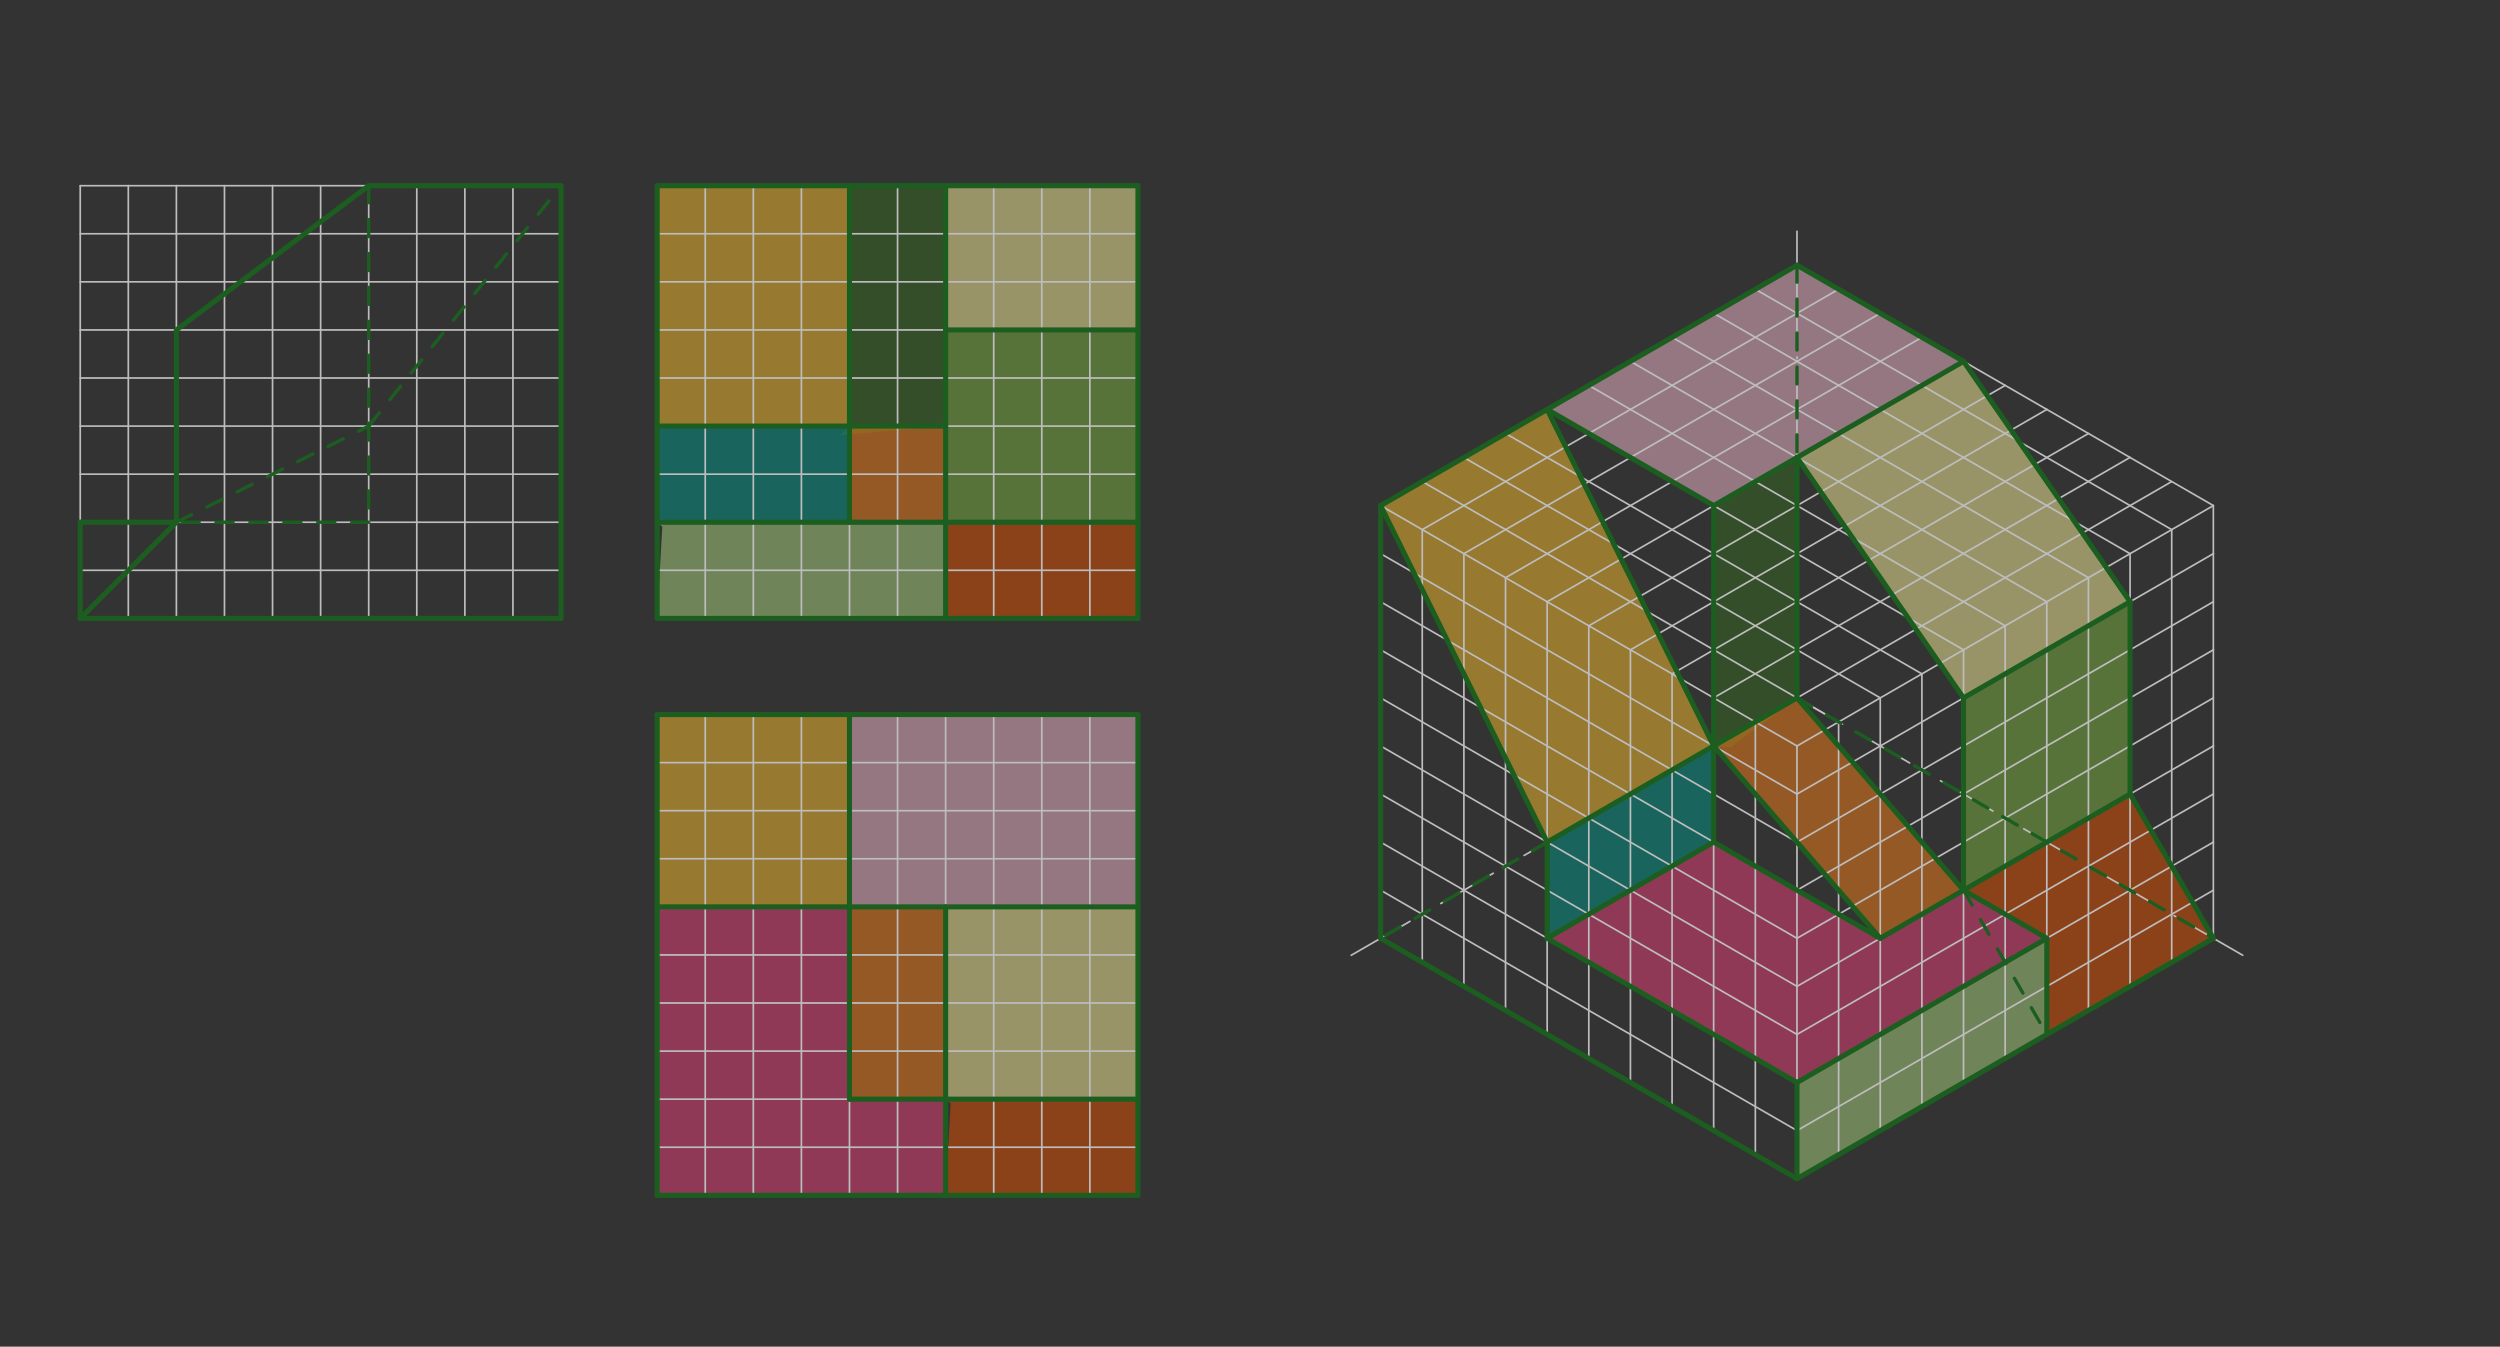 <svg xmlns="http://www.w3.org/2000/svg" class="svg--816" height="100%" preserveAspectRatio="xMidYMid meet" viewBox="0 0 1474 794" width="100%"><rect x="0" y="0" width="1474" height="794" fill="#333333" stroke="none"/><defs><marker id="marker-arrow" markerHeight="16" markerUnits="userSpaceOnUse" markerWidth="24" orient="auto-start-reverse" refX="24" refY="4" viewBox="0 0 24 8"><path d="M 0 0 L 24 4 L 0 8 z" stroke="inherit"></path></marker></defs><g class="aux-layer--949"></g><g class="main-layer--75a"><g class="element--733"><g fill="#000000" opacity="0.5"></g></g><g class="element--733"><g fill="#616161" opacity="0.5"></g></g><g class="element--733"><g fill="#F8BBD0" opacity="0.5"><path d="M 912.207 241.406 L 1059.5 156.366 L 1157.695 213.059 L 1010.402 298.099 L 912.207 241.406 Z" stroke="none"></path></g></g><g class="element--733"><g fill="#F8BBD0" opacity="0.5"><path d="M 500.85 421.295 L 670.929 421.295 L 670.929 534.681 L 500.85 534.681 L 500.85 421.295 Z" stroke="none"></path></g></g><g class="element--733"><g fill="#EC407A" opacity="0.5"><path d="M 912.207 553.217 L 1010.368 496.504 L 1108.598 553.217 L 1157.695 524.87 L 1206.793 553.217 L 1059.5 638.256 L 912.207 553.217 Z" stroke="none"></path></g></g><g class="element--733"><g fill="#EC407A" opacity="0.5"><path d="M 387.465 534.681 L 500.85 534.681 L 500.85 648.067 L 557.543 648.067 L 557.543 704.76 L 387.465 704.76 L 387.465 534.681 Z" stroke="none"></path></g></g><g class="element--733"><g fill="#AED581" opacity="0.5"><path d="M 1206.793 553.217 L 1206.793 609.91 L 1059.5 694.949 L 1059.5 638.256 L 1206.793 553.217 Z" stroke="none"></path></g></g><g class="element--733"><g fill="#AED581" opacity="0.5"><path d="M 387.465 307.91 L 557.543 307.91 L 557.543 364.602 L 387.465 364.602 L 390.5 310.484 Z" stroke="none"></path></g></g><g class="element--733"><g fill="#7CB342" opacity="0.5"><path d="M 1157.695 411.484 L 1255.89 354.791 L 1255.89 468.177 L 1157.695 524.87 L 1157.695 411.484 Z" stroke="none"></path></g></g><g class="element--733"><g fill="#7CB342" opacity="0.5"><path d="M 557.543 194.524 L 670.929 194.524 L 670.929 307.91 L 557.543 307.91 L 557.543 194.524 Z" stroke="none"></path></g></g><g class="element--733"><g fill="#33691E" opacity="0.5"><path d="M 1010.368 439.811 L 1010.402 298.099 L 1059.5 269.752 L 1059.5 411.484 L 1020.5 440.484 Z" stroke="none"></path></g></g><g class="element--733"><g fill="#33691E" opacity="0.5"><path d="M 500.85 251.217 L 500.85 109.484 L 557.543 109.484 L 557.543 251.217 L 495.5 256.484 Z" stroke="none"></path></g></g><g class="element--733"><g fill="#009688" opacity="0.5"><path d="M 912.207 496.524 L 1010.368 439.811 L 1010.368 496.504 L 912.207 553.217 L 911.5 500.484 Z" stroke="none"></path></g></g><g class="element--733"><g fill="#009688" opacity="0.5"><path d="M 387.465 251.217 L 500.85 251.217 L 500.85 307.91 L 387.465 307.91 L 387.465 251.217 Z" stroke="none"></path></g></g><g class="element--733"><g fill="#FFF59D" opacity="0.5"><path d="M 1059.5 269.752 L 1157.695 213.059 L 1255.89 354.791 L 1157.695 411.484 L 1059.5 269.752 Z" stroke="none"></path></g></g><g class="element--733"><g fill="#FFF59D" opacity="0.5"><path d="M 557.543 109.484 L 670.929 109.484 L 670.929 194.524 L 557.543 194.524 L 557.543 109.484 Z" stroke="none"></path></g></g><g class="element--733"><g fill="#FFF59D" opacity="0.5"><path d="M 557.543 534.681 L 670.929 534.681 L 670.929 648.067 L 557.543 648.067 L 557.543 534.681 Z" stroke="none"></path></g></g><g class="element--733"><g fill="#FBC02D" opacity="0.5"><path d="M 814.012 298.099 L 912.207 241.406 L 1010.368 439.811 L 912.207 496.524 L 814.012 298.099 Z" stroke="none"></path></g></g><g class="element--733"><g fill="#FBC02D" opacity="0.5"><path d="M 387.465 421.295 L 500.85 421.295 L 500.85 534.681 L 387.465 534.681 L 387.465 421.295 Z" stroke="none"></path></g></g><g class="element--733"><g fill="#FBC02D" opacity="0.5"><path d="M 387.465 109.484 L 500.85 109.484 L 500.85 251.217 L 387.465 251.217 L 387.465 109.484 Z" stroke="none"></path></g></g><g class="element--733"><g fill="#F57F17" opacity="0.5"><path d="M 1010.368 439.811 L 1059.5 411.484 L 1157.695 524.87 L 1108.598 553.217 L 1010.5 441.484 Z" stroke="none"></path></g></g><g class="element--733"><g fill="#F57F17" opacity="0.5"><path d="M 500.85 534.681 L 557.543 534.681 L 557.543 648.067 L 500.85 648.067 L 500.85 534.681 Z" stroke="none"></path></g></g><g class="element--733"><g fill="#F57F17" opacity="0.5"><path d="M 500.85 251.217 L 557.543 251.217 L 557.543 307.91 L 500.85 307.91 L 500.85 251.217 Z" stroke="none"></path></g></g><g class="element--733"><g fill="#E65100" opacity="0.5"><path d="M 1157.695 524.87 L 1206.793 553.217 L 1206.793 609.91 L 1304.988 553.217 L 1255.89 468.177 L 1157.695 524.87 Z" stroke="none"></path></g></g><g class="element--733"><g fill="#E65100" opacity="0.5"><path d="M 557.543 648.067 L 670.929 648.067 L 670.929 704.76 L 557.543 704.76 L 560.5 650.484 Z" stroke="none"></path></g></g><g class="element--733"><g fill="#E65100" opacity="0.5"><path d="M 557.543 307.91 L 670.929 307.91 L 670.929 364.602 L 557.543 364.602 L 557.543 307.91 Z" stroke="none"></path></g></g><g class="element--733"><line stroke="#BDBDBD" stroke-dasharray="none" stroke-linecap="round" stroke-width="1" x1="104" x2="160.693" y1="109.484" y2="109.484"></line></g><g class="element--733"><line stroke="#BDBDBD" stroke-dasharray="none" stroke-linecap="round" stroke-width="1" x1="160.693" x2="217.386" y1="109.484" y2="109.484"></line></g><g class="element--733"><line stroke="#BDBDBD" stroke-dasharray="none" stroke-linecap="round" stroke-width="1" x1="217.386" x2="274.079" y1="109.484" y2="109.484"></line></g><g class="element--733"><line stroke="#BDBDBD" stroke-dasharray="none" stroke-linecap="round" stroke-width="1" x1="274.079" x2="330.772" y1="109.484" y2="109.484"></line></g><g class="element--733"><line stroke="#BDBDBD" stroke-dasharray="none" stroke-linecap="round" stroke-width="1" x1="104" x2="104" y1="109.484" y2="166.177"></line></g><g class="element--733"><line stroke="#BDBDBD" stroke-dasharray="none" stroke-linecap="round" stroke-width="1" x1="104" x2="104" y1="166.177" y2="222.87"></line></g><g class="element--733"><line stroke="#BDBDBD" stroke-dasharray="none" stroke-linecap="round" stroke-width="1" x1="104" x2="104" y1="222.87" y2="279.563"></line></g><g class="element--733"><line stroke="#BDBDBD" stroke-dasharray="none" stroke-linecap="round" stroke-width="1" x1="104" x2="104" y1="279.563" y2="336.256"></line></g><g class="element--733"><line stroke="#BDBDBD" stroke-dasharray="none" stroke-linecap="round" stroke-width="1" x1="104" x2="104" y1="336.256" y2="364.602"></line></g><g class="element--733"><line stroke="#BDBDBD" stroke-dasharray="none" stroke-linecap="round" stroke-width="1" x1="104" x2="330.772" y1="364.602" y2="364.602"></line></g><g class="element--733"><line stroke="#BDBDBD" stroke-dasharray="none" stroke-linecap="round" stroke-width="1" x1="330.772" x2="330.772" y1="109.484" y2="364.602"></line></g><g class="element--733"><line stroke="#BDBDBD" stroke-dasharray="none" stroke-linecap="round" stroke-width="1" x1="387.465" x2="387.465" y1="109.484" y2="364.602"></line></g><g class="element--733"><line stroke="#BDBDBD" stroke-dasharray="none" stroke-linecap="round" stroke-width="1" x1="104" x2="330.772" y1="137.831" y2="137.831"></line></g><g class="element--733"><line stroke="#BDBDBD" stroke-dasharray="none" stroke-linecap="round" stroke-width="1" x1="104" x2="330.772" y1="166.177" y2="166.177"></line></g><g class="element--733"><line stroke="#BDBDBD" stroke-dasharray="none" stroke-linecap="round" stroke-width="1" x1="104" x2="330.772" y1="194.524" y2="194.524"></line></g><g class="element--733"><line stroke="#BDBDBD" stroke-dasharray="none" stroke-linecap="round" stroke-width="1" x1="104" x2="330.772" y1="222.87" y2="222.87"></line></g><g class="element--733"><line stroke="#BDBDBD" stroke-dasharray="none" stroke-linecap="round" stroke-width="1" x1="104" x2="330.772" y1="251.217" y2="251.217"></line></g><g class="element--733"><line stroke="#BDBDBD" stroke-dasharray="none" stroke-linecap="round" stroke-width="1" x1="104" x2="330.772" y1="279.563" y2="279.563"></line></g><g class="element--733"><line stroke="#BDBDBD" stroke-dasharray="none" stroke-linecap="round" stroke-width="1" x1="104" x2="330.772" y1="307.91" y2="307.91"></line></g><g class="element--733"><line stroke="#BDBDBD" stroke-dasharray="none" stroke-linecap="round" stroke-width="1" x1="104" x2="330.772" y1="336.256" y2="336.256"></line></g><g class="element--733"><line stroke="#BDBDBD" stroke-dasharray="none" stroke-linecap="round" stroke-width="1" x1="387.465" x2="444.157" y1="109.484" y2="109.484"></line></g><g class="element--733"><line stroke="#BDBDBD" stroke-dasharray="none" stroke-linecap="round" stroke-width="1" x1="444.157" x2="500.85" y1="109.484" y2="109.484"></line></g><g class="element--733"><line stroke="#BDBDBD" stroke-dasharray="none" stroke-linecap="round" stroke-width="1" x1="500.85" x2="557.543" y1="109.484" y2="109.484"></line></g><g class="element--733"><line stroke="#BDBDBD" stroke-dasharray="none" stroke-linecap="round" stroke-width="1" x1="415.811" x2="415.811" y1="109.484" y2="364.602"></line></g><g class="element--733"><line stroke="#BDBDBD" stroke-dasharray="none" stroke-linecap="round" stroke-width="1" x1="444.157" x2="444.157" y1="109.484" y2="364.602"></line></g><g class="element--733"><line stroke="#BDBDBD" stroke-dasharray="none" stroke-linecap="round" stroke-width="1" x1="472.504" x2="472.504" y1="109.484" y2="364.602"></line></g><g class="element--733"><line stroke="#BDBDBD" stroke-dasharray="none" stroke-linecap="round" stroke-width="1" x1="500.85" x2="500.85" y1="109.484" y2="364.602"></line></g><g class="element--733"><line stroke="#BDBDBD" stroke-dasharray="none" stroke-linecap="round" stroke-width="1" x1="529.197" x2="529.197" y1="109.484" y2="364.602"></line></g><g class="element--733"><line stroke="#BDBDBD" stroke-dasharray="none" stroke-linecap="round" stroke-width="1" x1="557.543" x2="557.543" y1="109.484" y2="364.602"></line></g><g class="element--733"><line stroke="#BDBDBD" stroke-dasharray="none" stroke-linecap="round" stroke-width="1" x1="585.89" x2="585.89" y1="109.484" y2="364.602"></line></g><g class="element--733"><line stroke="#BDBDBD" stroke-dasharray="none" stroke-linecap="round" stroke-width="1" x1="415.811" x2="415.811" y1="421.295" y2="648.067"></line></g><g class="element--733"><line stroke="#BDBDBD" stroke-dasharray="none" stroke-linecap="round" stroke-width="1" x1="444.157" x2="444.157" y1="421.295" y2="648.067"></line></g><g class="element--733"><line stroke="#BDBDBD" stroke-dasharray="none" stroke-linecap="round" stroke-width="1" x1="472.504" x2="472.504" y1="421.295" y2="648.067"></line></g><g class="element--733"><line stroke="#BDBDBD" stroke-dasharray="none" stroke-linecap="round" stroke-width="1" x1="500.85" x2="500.85" y1="421.295" y2="648.067"></line></g><g class="element--733"><line stroke="#BDBDBD" stroke-dasharray="none" stroke-linecap="round" stroke-width="1" x1="529.197" x2="529.197" y1="421.295" y2="648.067"></line></g><g class="element--733"><line stroke="#BDBDBD" stroke-dasharray="none" stroke-linecap="round" stroke-width="1" x1="557.543" x2="557.543" y1="421.295" y2="648.067"></line></g><g class="element--733"><line stroke="#BDBDBD" stroke-dasharray="none" stroke-linecap="round" stroke-width="1" x1="585.89" x2="585.89" y1="421.295" y2="648.067"></line></g><g class="element--733"><line stroke="#BDBDBD" stroke-dasharray="none" stroke-linecap="round" stroke-width="1" x1="132.346" x2="132.346" y1="109.484" y2="364.602"></line></g><g class="element--733"><line stroke="#BDBDBD" stroke-dasharray="none" stroke-linecap="round" stroke-width="1" x1="160.693" x2="160.693" y1="109.484" y2="364.602"></line></g><g class="element--733"><line stroke="#BDBDBD" stroke-dasharray="none" stroke-linecap="round" stroke-width="1" x1="189.039" x2="189.039" y1="109.484" y2="364.602"></line></g><g class="element--733"><line stroke="#BDBDBD" stroke-dasharray="none" stroke-linecap="round" stroke-width="1" x1="217.386" x2="217.386" y1="109.484" y2="364.602"></line></g><g class="element--733"><line stroke="#BDBDBD" stroke-dasharray="none" stroke-linecap="round" stroke-width="1" x1="245.732" x2="245.732" y1="109.484" y2="364.602"></line></g><g class="element--733"><line stroke="#BDBDBD" stroke-dasharray="none" stroke-linecap="round" stroke-width="1" x1="274.079" x2="274.079" y1="109.484" y2="364.602"></line></g><g class="element--733"><line stroke="#BDBDBD" stroke-dasharray="none" stroke-linecap="round" stroke-width="1" x1="302.425" x2="302.425" y1="109.484" y2="364.602"></line></g><g class="element--733"><line stroke="#BDBDBD" stroke-dasharray="none" stroke-linecap="round" stroke-width="1" x1="387.465" x2="387.465" y1="421.295" y2="477.988"></line></g><g class="element--733"><line stroke="#BDBDBD" stroke-dasharray="none" stroke-linecap="round" stroke-width="1" x1="387.465" x2="387.465" y1="477.988" y2="534.681"></line></g><g class="element--733"><line stroke="#BDBDBD" stroke-dasharray="none" stroke-linecap="round" stroke-width="1" x1="387.465" x2="387.465" y1="534.681" y2="591.374"></line></g><g class="element--733"><line stroke="#BDBDBD" stroke-dasharray="none" stroke-linecap="round" stroke-width="1" x1="387.465" x2="387.465" y1="591.374" y2="648.067"></line></g><g class="element--733"><line stroke="#BDBDBD" stroke-dasharray="none" stroke-linecap="round" stroke-width="1" x1="104" x2="75.654" y1="109.484" y2="109.484"></line></g><g class="element--733"><line stroke="#BDBDBD" stroke-dasharray="none" stroke-linecap="round" stroke-width="1" x1="75.654" x2="75.654" y1="109.484" y2="166.177"></line></g><g class="element--733"><line stroke="#BDBDBD" stroke-dasharray="none" stroke-linecap="round" stroke-width="1" x1="75.654" x2="75.654" y1="166.177" y2="222.87"></line></g><g class="element--733"><line stroke="#BDBDBD" stroke-dasharray="none" stroke-linecap="round" stroke-width="1" x1="75.654" x2="75.654" y1="222.87" y2="279.563"></line></g><g class="element--733"><line stroke="#BDBDBD" stroke-dasharray="none" stroke-linecap="round" stroke-width="1" x1="75.654" x2="75.654" y1="279.563" y2="336.256"></line></g><g class="element--733"><line stroke="#BDBDBD" stroke-dasharray="none" stroke-linecap="round" stroke-width="1" x1="75.654" x2="75.654" y1="336.256" y2="364.602"></line></g><g class="element--733"><line stroke="#BDBDBD" stroke-dasharray="none" stroke-linecap="round" stroke-width="1" x1="75.654" x2="104" y1="364.602" y2="364.602"></line></g><g class="element--733"><line stroke="#BDBDBD" stroke-dasharray="none" stroke-linecap="round" stroke-width="1" x1="104" x2="75.654" y1="137.831" y2="137.831"></line></g><g class="element--733"><line stroke="#BDBDBD" stroke-dasharray="none" stroke-linecap="round" stroke-width="1" x1="104" x2="75.654" y1="166.177" y2="166.177"></line></g><g class="element--733"><line stroke="#BDBDBD" stroke-dasharray="none" stroke-linecap="round" stroke-width="1" x1="104" x2="75.654" y1="194.524" y2="194.524"></line></g><g class="element--733"><line stroke="#BDBDBD" stroke-dasharray="none" stroke-linecap="round" stroke-width="1" x1="104" x2="75.654" y1="222.87" y2="222.87"></line></g><g class="element--733"><line stroke="#BDBDBD" stroke-dasharray="none" stroke-linecap="round" stroke-width="1" x1="104" x2="75.654" y1="251.217" y2="251.217"></line></g><g class="element--733"><line stroke="#BDBDBD" stroke-dasharray="none" stroke-linecap="round" stroke-width="1" x1="104" x2="75.654" y1="279.563" y2="279.563"></line></g><g class="element--733"><line stroke="#BDBDBD" stroke-dasharray="none" stroke-linecap="round" stroke-width="1" x1="104" x2="75.654" y1="307.91" y2="307.91"></line></g><g class="element--733"><line stroke="#BDBDBD" stroke-dasharray="none" stroke-linecap="round" stroke-width="1" x1="104" x2="75.654" y1="336.256" y2="336.256"></line></g><g class="element--733"><line stroke="#BDBDBD" stroke-dasharray="none" stroke-linecap="round" stroke-width="1" x1="585.89" x2="387.465" y1="137.831" y2="137.831"></line></g><g class="element--733"><line stroke="#BDBDBD" stroke-dasharray="none" stroke-linecap="round" stroke-width="1" x1="557.543" x2="585.89" y1="109.484" y2="109.484"></line></g><g class="element--733"><line stroke="#BDBDBD" stroke-dasharray="none" stroke-linecap="round" stroke-width="1" x1="585.89" x2="387.465" y1="166.177" y2="166.177"></line></g><g class="element--733"><line stroke="#BDBDBD" stroke-dasharray="none" stroke-linecap="round" stroke-width="1" x1="387.465" x2="585.89" y1="194.524" y2="194.524"></line></g><g class="element--733"><line stroke="#BDBDBD" stroke-dasharray="none" stroke-linecap="round" stroke-width="1" x1="585.89" x2="387.465" y1="222.87" y2="222.87"></line></g><g class="element--733"><line stroke="#BDBDBD" stroke-dasharray="none" stroke-linecap="round" stroke-width="1" x1="387.465" x2="585.89" y1="251.217" y2="251.217"></line></g><g class="element--733"><line stroke="#BDBDBD" stroke-dasharray="none" stroke-linecap="round" stroke-width="1" x1="585.89" x2="387.465" y1="279.563" y2="279.563"></line></g><g class="element--733"><line stroke="#BDBDBD" stroke-dasharray="none" stroke-linecap="round" stroke-width="1" x1="387.465" x2="585.89" y1="307.91" y2="307.91"></line></g><g class="element--733"><line stroke="#BDBDBD" stroke-dasharray="none" stroke-linecap="round" stroke-width="1" x1="585.89" x2="387.465" y1="336.256" y2="336.256"></line></g><g class="element--733"><line stroke="#BDBDBD" stroke-dasharray="none" stroke-linecap="round" stroke-width="1" x1="387.465" x2="585.89" y1="364.602" y2="364.602"></line></g><g class="element--733"><line stroke="#BDBDBD" stroke-dasharray="none" stroke-linecap="round" stroke-width="1" x1="387.465" x2="585.89" y1="421.295" y2="421.295"></line></g><g class="element--733"><line stroke="#BDBDBD" stroke-dasharray="none" stroke-linecap="round" stroke-width="1" x1="585.89" x2="387.465" y1="449.642" y2="449.642"></line></g><g class="element--733"><line stroke="#BDBDBD" stroke-dasharray="none" stroke-linecap="round" stroke-width="1" x1="387.465" x2="585.89" y1="477.988" y2="477.988"></line></g><g class="element--733"><line stroke="#BDBDBD" stroke-dasharray="none" stroke-linecap="round" stroke-width="1" x1="585.89" x2="387.465" y1="506.335" y2="506.335"></line></g><g class="element--733"><line stroke="#BDBDBD" stroke-dasharray="none" stroke-linecap="round" stroke-width="1" x1="387.465" x2="585.89" y1="534.681" y2="534.681"></line></g><g class="element--733"><line stroke="#BDBDBD" stroke-dasharray="none" stroke-linecap="round" stroke-width="1" x1="585.89" x2="387.465" y1="563.028" y2="563.028"></line></g><g class="element--733"><line stroke="#BDBDBD" stroke-dasharray="none" stroke-linecap="round" stroke-width="1" x1="387.465" x2="585.89" y1="591.374" y2="591.374"></line></g><g class="element--733"><line stroke="#BDBDBD" stroke-dasharray="none" stroke-linecap="round" stroke-width="1" x1="585.89" x2="387.465" y1="619.721" y2="619.721"></line></g><g class="element--733"><line stroke="#BDBDBD" stroke-dasharray="none" stroke-linecap="round" stroke-width="1" x1="387.465" x2="585.89" y1="648.067" y2="648.067"></line></g><g class="element--733"><line stroke="#BDBDBD" stroke-dasharray="none" stroke-linecap="round" stroke-width="1" x1="387.465" x2="387.465" y1="648.067" y2="676.414"></line></g><g class="element--733"><line stroke="#BDBDBD" stroke-dasharray="none" stroke-linecap="round" stroke-width="1" x1="387.465" x2="585.89" y1="676.414" y2="676.414"></line></g><g class="element--733"><line stroke="#BDBDBD" stroke-dasharray="none" stroke-linecap="round" stroke-width="1" x1="585.89" x2="585.89" y1="676.414" y2="648.067"></line></g><g class="element--733"><line stroke="#BDBDBD" stroke-dasharray="none" stroke-linecap="round" stroke-width="1" x1="415.811" x2="415.811" y1="648.067" y2="676.414"></line></g><g class="element--733"><line stroke="#BDBDBD" stroke-dasharray="none" stroke-linecap="round" stroke-width="1" x1="444.157" x2="444.157" y1="648.067" y2="676.414"></line></g><g class="element--733"><line stroke="#BDBDBD" stroke-dasharray="none" stroke-linecap="round" stroke-width="1" x1="472.504" x2="472.504" y1="648.067" y2="676.414"></line></g><g class="element--733"><line stroke="#BDBDBD" stroke-dasharray="none" stroke-linecap="round" stroke-width="1" x1="500.85" x2="500.85" y1="648.067" y2="676.339"></line></g><g class="element--733"><line stroke="#BDBDBD" stroke-dasharray="none" stroke-linecap="round" stroke-width="1" x1="529.197" x2="529.197" y1="648.067" y2="676.414"></line></g><g class="element--733"><line stroke="#BDBDBD" stroke-dasharray="none" stroke-linecap="round" stroke-width="1" x1="557.543" x2="557.543" y1="648.067" y2="676.414"></line></g><g class="element--733"><line stroke="#BDBDBD" stroke-dasharray="none" stroke-linecap="round" stroke-width="1" x1="75.654" x2="47.307" y1="109.484" y2="109.484"></line></g><g class="element--733"><line stroke="#BDBDBD" stroke-dasharray="none" stroke-linecap="round" stroke-width="1" x1="75.654" x2="47.307" y1="137.831" y2="137.831"></line></g><g class="element--733"><line stroke="#BDBDBD" stroke-dasharray="none" stroke-linecap="round" stroke-width="1" x1="75.654" x2="47.307" y1="166.177" y2="166.177"></line></g><g class="element--733"><line stroke="#BDBDBD" stroke-dasharray="none" stroke-linecap="round" stroke-width="1" x1="75.654" x2="47.307" y1="194.524" y2="194.524"></line></g><g class="element--733"><line stroke="#BDBDBD" stroke-dasharray="none" stroke-linecap="round" stroke-width="1" x1="75.654" x2="47.307" y1="222.87" y2="222.87"></line></g><g class="element--733"><line stroke="#BDBDBD" stroke-dasharray="none" stroke-linecap="round" stroke-width="1" x1="75.654" x2="47.307" y1="251.217" y2="251.217"></line></g><g class="element--733"><line stroke="#BDBDBD" stroke-dasharray="none" stroke-linecap="round" stroke-width="1" x1="75.654" x2="47.307" y1="279.563" y2="279.563"></line></g><g class="element--733"><line stroke="#BDBDBD" stroke-dasharray="none" stroke-linecap="round" stroke-width="1" x1="75.654" x2="47.307" y1="307.91" y2="307.91"></line></g><g class="element--733"><line stroke="#BDBDBD" stroke-dasharray="none" stroke-linecap="round" stroke-width="1" x1="75.654" x2="47.307" y1="336.256" y2="336.256"></line></g><g class="element--733"><line stroke="#BDBDBD" stroke-dasharray="none" stroke-linecap="round" stroke-width="1" x1="75.654" x2="47.307" y1="364.602" y2="364.602"></line></g><g class="element--733"><line stroke="#BDBDBD" stroke-dasharray="none" stroke-linecap="round" stroke-width="1" x1="47.307" x2="47.307" y1="364.602" y2="109.484"></line></g><g class="element--733"><line stroke="#BDBDBD" stroke-dasharray="none" stroke-linecap="round" stroke-width="1" x1="387.465" x2="387.465" y1="676.414" y2="704.76"></line></g><g class="element--733"><line stroke="#BDBDBD" stroke-dasharray="none" stroke-linecap="round" stroke-width="1" x1="415.811" x2="415.811" y1="676.414" y2="704.76"></line></g><g class="element--733"><line stroke="#BDBDBD" stroke-dasharray="none" stroke-linecap="round" stroke-width="1" x1="444.157" x2="444.157" y1="676.414" y2="704.76"></line></g><g class="element--733"><line stroke="#BDBDBD" stroke-dasharray="none" stroke-linecap="round" stroke-width="1" x1="472.504" x2="472.504" y1="676.414" y2="704.76"></line></g><g class="element--733"><line stroke="#BDBDBD" stroke-dasharray="none" stroke-linecap="round" stroke-width="1" x1="500.85" x2="500.85" y1="676.339" y2="704.685"></line></g><g class="element--733"><line stroke="#BDBDBD" stroke-dasharray="none" stroke-linecap="round" stroke-width="1" x1="529.197" x2="529.197" y1="676.414" y2="704.76"></line></g><g class="element--733"><line stroke="#BDBDBD" stroke-dasharray="none" stroke-linecap="round" stroke-width="1" x1="557.543" x2="557.543" y1="676.414" y2="704.76"></line></g><g class="element--733"><line stroke="#BDBDBD" stroke-dasharray="none" stroke-linecap="round" stroke-width="1" x1="585.89" x2="585.89" y1="676.414" y2="704.76"></line></g><g class="element--733"><line stroke="#BDBDBD" stroke-dasharray="none" stroke-linecap="round" stroke-width="1" x1="585.89" x2="614.236" y1="421.295" y2="421.295"></line></g><g class="element--733"><line stroke="#BDBDBD" stroke-dasharray="none" stroke-linecap="round" stroke-width="1" x1="585.89" x2="614.236" y1="449.642" y2="449.642"></line></g><g class="element--733"><line stroke="#BDBDBD" stroke-dasharray="none" stroke-linecap="round" stroke-width="1" x1="585.89" x2="614.236" y1="477.988" y2="477.988"></line></g><g class="element--733"><line stroke="#BDBDBD" stroke-dasharray="none" stroke-linecap="round" stroke-width="1" x1="585.89" x2="614.236" y1="506.335" y2="506.335"></line></g><g class="element--733"><line stroke="#BDBDBD" stroke-dasharray="none" stroke-linecap="round" stroke-width="1" x1="585.89" x2="614.236" y1="534.681" y2="534.681"></line></g><g class="element--733"><line stroke="#BDBDBD" stroke-dasharray="none" stroke-linecap="round" stroke-width="1" x1="585.89" x2="614.236" y1="563.028" y2="563.028"></line></g><g class="element--733"><line stroke="#BDBDBD" stroke-dasharray="none" stroke-linecap="round" stroke-width="1" x1="585.89" x2="614.236" y1="591.374" y2="591.374"></line></g><g class="element--733"><line stroke="#BDBDBD" stroke-dasharray="none" stroke-linecap="round" stroke-width="1" x1="585.89" x2="614.236" y1="619.721" y2="619.721"></line></g><g class="element--733"><line stroke="#BDBDBD" stroke-dasharray="none" stroke-linecap="round" stroke-width="1" x1="585.89" x2="614.236" y1="648.067" y2="648.067"></line></g><g class="element--733"><line stroke="#BDBDBD" stroke-dasharray="none" stroke-linecap="round" stroke-width="1" x1="585.89" x2="614.236" y1="676.414" y2="676.414"></line></g><g class="element--733"><line stroke="#BDBDBD" stroke-dasharray="none" stroke-linecap="round" stroke-width="1" x1="614.236" x2="614.236" y1="421.295" y2="704.76"></line></g><g class="element--733"><line stroke="#BDBDBD" stroke-dasharray="none" stroke-linecap="round" stroke-width="1" x1="614.236" x2="670.929" y1="421.295" y2="421.295"></line></g><g class="element--733"><line stroke="#BDBDBD" stroke-dasharray="none" stroke-linecap="round" stroke-width="1" x1="614.236" x2="670.929" y1="449.642" y2="449.642"></line></g><g class="element--733"><line stroke="#BDBDBD" stroke-dasharray="none" stroke-linecap="round" stroke-width="1" x1="614.236" x2="670.929" y1="477.988" y2="477.988"></line></g><g class="element--733"><line stroke="#BDBDBD" stroke-dasharray="none" stroke-linecap="round" stroke-width="1" x1="614.236" x2="670.929" y1="506.335" y2="506.335"></line></g><g class="element--733"><line stroke="#BDBDBD" stroke-dasharray="none" stroke-linecap="round" stroke-width="1" x1="614.236" x2="670.929" y1="534.681" y2="534.681"></line></g><g class="element--733"><line stroke="#BDBDBD" stroke-dasharray="none" stroke-linecap="round" stroke-width="1" x1="614.236" x2="670.929" y1="563.028" y2="563.028"></line></g><g class="element--733"><line stroke="#BDBDBD" stroke-dasharray="none" stroke-linecap="round" stroke-width="1" x1="614.236" x2="670.929" y1="591.374" y2="591.374"></line></g><g class="element--733"><line stroke="#BDBDBD" stroke-dasharray="none" stroke-linecap="round" stroke-width="1" x1="614.236" x2="670.929" y1="619.721" y2="619.721"></line></g><g class="element--733"><line stroke="#BDBDBD" stroke-dasharray="none" stroke-linecap="round" stroke-width="1" x1="614.236" x2="670.929" y1="648.067" y2="648.067"></line></g><g class="element--733"><line stroke="#BDBDBD" stroke-dasharray="none" stroke-linecap="round" stroke-width="1" x1="614.236" x2="670.929" y1="676.414" y2="676.414"></line></g><g class="element--733"><line stroke="#BDBDBD" stroke-dasharray="none" stroke-linecap="round" stroke-width="1" x1="614.236" x2="670.929" y1="704.76" y2="704.76"></line></g><g class="element--733"><line stroke="#BDBDBD" stroke-dasharray="none" stroke-linecap="round" stroke-width="1" x1="614.236" x2="387.465" y1="704.76" y2="704.76"></line></g><g class="element--733"><line stroke="#BDBDBD" stroke-dasharray="none" stroke-linecap="round" stroke-width="1" x1="642.583" x2="642.583" y1="704.76" y2="421.295"></line></g><g class="element--733"><line stroke="#BDBDBD" stroke-dasharray="none" stroke-linecap="round" stroke-width="1" x1="670.929" x2="670.929" y1="421.295" y2="704.76"></line></g><g class="element--733"><line stroke="#BDBDBD" stroke-dasharray="none" stroke-linecap="round" stroke-width="1" x1="585.89" x2="642.583" y1="364.602" y2="364.602"></line></g><g class="element--733"><line stroke="#BDBDBD" stroke-dasharray="none" stroke-linecap="round" stroke-width="1" x1="585.89" x2="642.583" y1="336.256" y2="336.256"></line></g><g class="element--733"><line stroke="#BDBDBD" stroke-dasharray="none" stroke-linecap="round" stroke-width="1" x1="585.89" x2="642.583" y1="307.91" y2="307.91"></line></g><g class="element--733"><line stroke="#BDBDBD" stroke-dasharray="none" stroke-linecap="round" stroke-width="1" x1="585.89" x2="642.583" y1="279.563" y2="279.563"></line></g><g class="element--733"><line stroke="#BDBDBD" stroke-dasharray="none" stroke-linecap="round" stroke-width="1" x1="585.89" x2="642.583" y1="251.217" y2="251.217"></line></g><g class="element--733"><line stroke="#BDBDBD" stroke-dasharray="none" stroke-linecap="round" stroke-width="1" x1="585.89" x2="642.583" y1="222.87" y2="222.87"></line></g><g class="element--733"><line stroke="#BDBDBD" stroke-dasharray="none" stroke-linecap="round" stroke-width="1" x1="585.89" x2="642.583" y1="194.524" y2="194.524"></line></g><g class="element--733"><line stroke="#BDBDBD" stroke-dasharray="none" stroke-linecap="round" stroke-width="1" x1="585.89" x2="642.583" y1="166.177" y2="166.177"></line></g><g class="element--733"><line stroke="#BDBDBD" stroke-dasharray="none" stroke-linecap="round" stroke-width="1" x1="585.89" x2="642.583" y1="137.831" y2="137.831"></line></g><g class="element--733"><line stroke="#BDBDBD" stroke-dasharray="none" stroke-linecap="round" stroke-width="1" x1="585.89" x2="642.583" y1="109.484" y2="109.484"></line></g><g class="element--733"><line stroke="#BDBDBD" stroke-dasharray="none" stroke-linecap="round" stroke-width="1" x1="614.236" x2="614.236" y1="109.484" y2="364.602"></line></g><g class="element--733"><line stroke="#BDBDBD" stroke-dasharray="none" stroke-linecap="round" stroke-width="1" x1="642.583" x2="642.583" y1="364.602" y2="109.484"></line></g><g class="element--733"><line stroke="#BDBDBD" stroke-dasharray="none" stroke-linecap="round" stroke-width="1" x1="642.583" x2="670.929" y1="109.484" y2="109.484"></line></g><g class="element--733"><line stroke="#BDBDBD" stroke-dasharray="none" stroke-linecap="round" stroke-width="1" x1="642.583" x2="670.929" y1="137.831" y2="137.831"></line></g><g class="element--733"><line stroke="#BDBDBD" stroke-dasharray="none" stroke-linecap="round" stroke-width="1" x1="642.583" x2="670.929" y1="166.177" y2="166.177"></line></g><g class="element--733"><line stroke="#BDBDBD" stroke-dasharray="none" stroke-linecap="round" stroke-width="1" x1="642.583" x2="670.929" y1="194.524" y2="194.524"></line></g><g class="element--733"><line stroke="#BDBDBD" stroke-dasharray="none" stroke-linecap="round" stroke-width="1" x1="642.583" x2="670.929" y1="222.87" y2="222.87"></line></g><g class="element--733"><line stroke="#BDBDBD" stroke-dasharray="none" stroke-linecap="round" stroke-width="1" x1="642.583" x2="670.929" y1="251.217" y2="251.217"></line></g><g class="element--733"><line stroke="#BDBDBD" stroke-dasharray="none" stroke-linecap="round" stroke-width="1" x1="642.583" x2="670.929" y1="279.563" y2="279.563"></line></g><g class="element--733"><line stroke="#BDBDBD" stroke-dasharray="none" stroke-linecap="round" stroke-width="1" x1="642.583" x2="670.929" y1="336.256" y2="336.256"></line></g><g class="element--733"><line stroke="#BDBDBD" stroke-dasharray="none" stroke-linecap="round" stroke-width="1" x1="642.583" x2="670.929" y1="364.602" y2="364.602"></line></g><g class="element--733"><line stroke="#BDBDBD" stroke-dasharray="none" stroke-linecap="round" stroke-width="1" x1="670.929" x2="670.929" y1="364.602" y2="109.484"></line></g><g class="element--733"><line stroke="#BDBDBD" stroke-dasharray="none" stroke-linecap="round" stroke-width="1" x1="642.583" x2="670.929" y1="307.91" y2="307.91"></line></g><g class="element--733"><line stroke="#BDBDBD" stroke-dasharray="20, 10, 1, 10" stroke-linecap="round" stroke-width="1" x1="1059.5" x2="1059.5" y1="156.366" y2="128.02"></line></g><g class="element--733"><line stroke="#BDBDBD" stroke-dasharray="20, 10, 1, 10" stroke-linecap="round" stroke-width="1" x1="1304.988" x2="1329.536" y1="553.217" y2="567.39"></line></g><g class="element--733"><line stroke="#BDBDBD" stroke-dasharray="20, 10, 1, 10" stroke-linecap="round" stroke-width="1" x1="814.012" x2="789.464" y1="553.217" y2="567.39"></line></g><g class="element--733"><line stroke="#BDBDBD" stroke-dasharray="20, 10, 1, 10" stroke-linecap="round" stroke-width="1" x1="814.012" x2="863.11" y1="553.217" y2="524.87"></line></g><g class="element--733"><line stroke="#BDBDBD" stroke-dasharray="20, 10, 1, 10" stroke-linecap="round" stroke-width="1" x1="863.11" x2="912.207" y1="524.87" y2="496.524"></line></g><g class="element--733"><line stroke="#BDBDBD" stroke-dasharray="20, 10, 1, 10" stroke-linecap="round" stroke-width="1" x1="912.207" x2="961.305" y1="496.524" y2="468.177"></line></g><g class="element--733"><line stroke="#BDBDBD" stroke-dasharray="20, 10, 1, 10" stroke-linecap="round" stroke-width="1" x1="961.305" x2="1010.402" y1="468.177" y2="439.831"></line></g><g class="element--733"><line stroke="#BDBDBD" stroke-dasharray="20, 10, 1, 10" stroke-linecap="round" stroke-width="1" x1="1010.402" x2="1059.5" y1="439.831" y2="411.484"></line></g><g class="element--733"><line stroke="#BDBDBD" stroke-dasharray="20, 10, 1, 10" stroke-linecap="round" stroke-width="1" x1="1059.5" x2="1108.598" y1="411.484" y2="439.831"></line></g><g class="element--733"><line stroke="#BDBDBD" stroke-dasharray="20, 10, 1, 10" stroke-linecap="round" stroke-width="1" x1="1108.598" x2="1157.695" y1="439.831" y2="468.177"></line></g><g class="element--733"><line stroke="#BDBDBD" stroke-dasharray="20, 10, 1, 10" stroke-linecap="round" stroke-width="1" x1="1157.695" x2="1206.793" y1="468.177" y2="496.524"></line></g><g class="element--733"><line stroke="#BDBDBD" stroke-dasharray="20, 10, 1, 10" stroke-linecap="round" stroke-width="1" x1="1206.793" x2="1255.89" y1="496.524" y2="524.87"></line></g><g class="element--733"><line stroke="#BDBDBD" stroke-dasharray="20, 10, 1, 10" stroke-linecap="round" stroke-width="1" x1="1255.89" x2="1304.988" y1="524.87" y2="553.217"></line></g><g class="element--733"><line stroke="#BDBDBD" stroke-dasharray="20, 10, 1, 10" stroke-linecap="round" stroke-width="1" x1="1059.5" x2="1059.5" y1="411.484" y2="354.791"></line></g><g class="element--733"><line stroke="#BDBDBD" stroke-dasharray="20, 10, 1, 10" stroke-linecap="round" stroke-width="1" x1="1059.5" x2="1059.5" y1="354.791" y2="298.099"></line></g><g class="element--733"><line stroke="#BDBDBD" stroke-dasharray="20, 10, 1, 10" stroke-linecap="round" stroke-width="1" x1="1059.5" x2="1059.5" y1="298.099" y2="241.406"></line></g><g class="element--733"><line stroke="#BDBDBD" stroke-dasharray="20, 10, 1, 10" stroke-linecap="round" stroke-width="1" x1="1059.5" x2="1059.5" y1="241.406" y2="184.713"></line></g><g class="element--733"><line stroke="#BDBDBD" stroke-dasharray="20, 10, 1, 10" stroke-linecap="round" stroke-width="1" x1="1059.5" x2="1059.5" y1="184.713" y2="156.366"></line></g><g class="element--733"><line stroke="#BDBDBD" stroke-dasharray="none" stroke-linecap="round" stroke-width="1" x1="1059.5" x2="1010.402" y1="156.366" y2="184.713"></line></g><g class="element--733"><line stroke="#BDBDBD" stroke-dasharray="none" stroke-linecap="round" stroke-width="1" x1="1010.402" x2="961.305" y1="184.713" y2="213.059"></line></g><g class="element--733"><line stroke="#BDBDBD" stroke-dasharray="none" stroke-linecap="round" stroke-width="1" x1="961.305" x2="912.207" y1="213.059" y2="241.406"></line></g><g class="element--733"><line stroke="#BDBDBD" stroke-dasharray="none" stroke-linecap="round" stroke-width="1" x1="912.207" x2="863.11" y1="241.406" y2="269.752"></line></g><g class="element--733"><line stroke="#BDBDBD" stroke-dasharray="none" stroke-linecap="round" stroke-width="1" x1="863.11" x2="814.012" y1="269.752" y2="298.099"></line></g><g class="element--733"><line stroke="#BDBDBD" stroke-dasharray="none" stroke-linecap="round" stroke-width="1" x1="814.012" x2="814.012" y1="298.099" y2="354.791"></line></g><g class="element--733"><line stroke="#BDBDBD" stroke-dasharray="none" stroke-linecap="round" stroke-width="1" x1="814.012" x2="814.012" y1="354.791" y2="411.484"></line></g><g class="element--733"><line stroke="#BDBDBD" stroke-dasharray="none" stroke-linecap="round" stroke-width="1" x1="814.012" x2="814.012" y1="411.484" y2="468.177"></line></g><g class="element--733"><line stroke="#BDBDBD" stroke-dasharray="none" stroke-linecap="round" stroke-width="1" x1="814.012" x2="814.012" y1="468.177" y2="524.87"></line></g><g class="element--733"><line stroke="#BDBDBD" stroke-dasharray="none" stroke-linecap="round" stroke-width="1" x1="814.012" x2="814.012" y1="524.87" y2="553.217"></line></g><g class="element--733"><line stroke="#BDBDBD" stroke-dasharray="none" stroke-linecap="round" stroke-width="1" x1="814.012" x2="863.11" y1="553.217" y2="581.563"></line></g><g class="element--733"><line stroke="#BDBDBD" stroke-dasharray="none" stroke-linecap="round" stroke-width="1" x1="863.11" x2="912.207" y1="581.563" y2="609.91"></line></g><g class="element--733"><line stroke="#BDBDBD" stroke-dasharray="none" stroke-linecap="round" stroke-width="1" x1="912.207" x2="961.305" y1="609.91" y2="638.256"></line></g><g class="element--733"><line stroke="#BDBDBD" stroke-dasharray="none" stroke-linecap="round" stroke-width="1" x1="961.305" x2="1010.402" y1="638.256" y2="666.602"></line></g><g class="element--733"><line stroke="#BDBDBD" stroke-dasharray="none" stroke-linecap="round" stroke-width="1" x1="1010.402" x2="1059.5" y1="666.602" y2="694.949"></line></g><g class="element--733"><line stroke="#BDBDBD" stroke-dasharray="none" stroke-linecap="round" stroke-width="1" x1="1059.5" x2="1108.598" y1="694.949" y2="666.602"></line></g><g class="element--733"><line stroke="#BDBDBD" stroke-dasharray="none" stroke-linecap="round" stroke-width="1" x1="1108.598" x2="1157.695" y1="666.602" y2="638.256"></line></g><g class="element--733"><line stroke="#BDBDBD" stroke-dasharray="none" stroke-linecap="round" stroke-width="1" x1="1157.695" x2="1206.793" y1="638.256" y2="609.91"></line></g><g class="element--733"><line stroke="#BDBDBD" stroke-dasharray="none" stroke-linecap="round" stroke-width="1" x1="1206.793" x2="1255.89" y1="609.91" y2="581.563"></line></g><g class="element--733"><line stroke="#BDBDBD" stroke-dasharray="none" stroke-linecap="round" stroke-width="1" x1="1255.89" x2="1304.988" y1="581.563" y2="553.217"></line></g><g class="element--733"><line stroke="#BDBDBD" stroke-dasharray="none" stroke-linecap="round" stroke-width="1" x1="1304.988" x2="1304.988" y1="553.217" y2="496.524"></line></g><g class="element--733"><line stroke="#BDBDBD" stroke-dasharray="none" stroke-linecap="round" stroke-width="1" x1="1304.988" x2="1304.988" y1="496.524" y2="439.831"></line></g><g class="element--733"><line stroke="#BDBDBD" stroke-dasharray="none" stroke-linecap="round" stroke-width="1" x1="1304.988" x2="1304.988" y1="439.831" y2="383.138"></line></g><g class="element--733"><line stroke="#BDBDBD" stroke-dasharray="none" stroke-linecap="round" stroke-width="1" x1="1304.988" x2="1304.988" y1="383.138" y2="326.445"></line></g><g class="element--733"><line stroke="#BDBDBD" stroke-dasharray="none" stroke-linecap="round" stroke-width="1" x1="1304.988" x2="1304.988" y1="326.445" y2="298.099"></line></g><g class="element--733"><line stroke="#BDBDBD" stroke-dasharray="none" stroke-linecap="round" stroke-width="1" x1="1059.5" x2="1108.598" y1="156.366" y2="184.713"></line></g><g class="element--733"><line stroke="#BDBDBD" stroke-dasharray="none" stroke-linecap="round" stroke-width="1" x1="1108.598" x2="1157.695" y1="184.713" y2="213.059"></line></g><g class="element--733"><line stroke="#BDBDBD" stroke-dasharray="none" stroke-linecap="round" stroke-width="1" x1="1157.695" x2="1206.793" y1="213.059" y2="241.406"></line></g><g class="element--733"><line stroke="#BDBDBD" stroke-dasharray="none" stroke-linecap="round" stroke-width="1" x1="1206.793" x2="1255.822" y1="241.406" y2="269.713"></line></g><g class="element--733"><line stroke="#BDBDBD" stroke-dasharray="none" stroke-linecap="round" stroke-width="1" x1="1255.822" x2="1304.919" y1="269.713" y2="298.059"></line></g><g class="element--733"><line stroke="#BDBDBD" stroke-dasharray="none" stroke-linecap="round" stroke-width="1" x1="1059.5" x2="1059.5" y1="694.949" y2="638.256"></line></g><g class="element--733"><line stroke="#BDBDBD" stroke-dasharray="none" stroke-linecap="round" stroke-width="1" x1="1059.5" x2="1059.5" y1="638.256" y2="581.563"></line></g><g class="element--733"><line stroke="#BDBDBD" stroke-dasharray="none" stroke-linecap="round" stroke-width="1" x1="1059.5" x2="1059.5" y1="581.563" y2="524.87"></line></g><g class="element--733"><line stroke="#BDBDBD" stroke-dasharray="none" stroke-linecap="round" stroke-width="1" x1="1059.5" x2="1059.5" y1="524.87" y2="468.177"></line></g><g class="element--733"><line stroke="#BDBDBD" stroke-dasharray="none" stroke-linecap="round" stroke-width="1" x1="1059.5" x2="1059.5" y1="468.177" y2="439.831"></line></g><g class="element--733"><line stroke="#BDBDBD" stroke-dasharray="none" stroke-linecap="round" stroke-width="1" x1="814.012" x2="863.11" y1="298.099" y2="326.445"></line></g><g class="element--733"><line stroke="#BDBDBD" stroke-dasharray="none" stroke-linecap="round" stroke-width="1" x1="863.11" x2="912.207" y1="326.445" y2="354.791"></line></g><g class="element--733"><line stroke="#BDBDBD" stroke-dasharray="none" stroke-linecap="round" stroke-width="1" x1="912.207" x2="961.305" y1="354.791" y2="383.138"></line></g><g class="element--733"><line stroke="#BDBDBD" stroke-dasharray="none" stroke-linecap="round" stroke-width="1" x1="961.305" x2="1010.402" y1="383.138" y2="411.484"></line></g><g class="element--733"><line stroke="#BDBDBD" stroke-dasharray="none" stroke-linecap="round" stroke-width="1" x1="1010.402" x2="1059.5" y1="411.484" y2="439.831"></line></g><g class="element--733"><line stroke="#BDBDBD" stroke-dasharray="none" stroke-linecap="round" stroke-width="1" x1="1059.5" x2="1108.598" y1="439.831" y2="411.484"></line></g><g class="element--733"><line stroke="#BDBDBD" stroke-dasharray="none" stroke-linecap="round" stroke-width="1" x1="1108.598" x2="1157.695" y1="411.484" y2="383.138"></line></g><g class="element--733"><line stroke="#BDBDBD" stroke-dasharray="none" stroke-linecap="round" stroke-width="1" x1="1157.695" x2="1206.793" y1="383.138" y2="354.791"></line></g><g class="element--733"><line stroke="#BDBDBD" stroke-dasharray="none" stroke-linecap="round" stroke-width="1" x1="1206.793" x2="1255.89" y1="354.791" y2="326.445"></line></g><g class="element--733"><line stroke="#BDBDBD" stroke-dasharray="none" stroke-linecap="round" stroke-width="1" x1="1255.89" x2="1304.988" y1="326.445" y2="298.099"></line></g><g class="element--733"><line stroke="#BDBDBD" stroke-dasharray="none" stroke-linecap="round" stroke-width="1" x1="1034.951" x2="1280.439" y1="170.539" y2="312.272"></line></g><g class="element--733"><line stroke="#BDBDBD" stroke-dasharray="none" stroke-linecap="round" stroke-width="1" x1="1010.402" x2="1255.89" y1="184.713" y2="326.445"></line></g><g class="element--733"><line stroke="#BDBDBD" stroke-dasharray="none" stroke-linecap="round" stroke-width="1" x1="985.854" x2="1231.341" y1="198.886" y2="340.618"></line></g><g class="element--733"><line stroke="#BDBDBD" stroke-dasharray="none" stroke-linecap="round" stroke-width="1" x1="961.305" x2="1206.793" y1="213.059" y2="354.791"></line></g><g class="element--733"><line stroke="#BDBDBD" stroke-dasharray="none" stroke-linecap="round" stroke-width="1" x1="1182.244" x2="936.756" y1="368.965" y2="227.232"></line></g><g class="element--733"><line stroke="#BDBDBD" stroke-dasharray="none" stroke-linecap="round" stroke-width="1" x1="912.207" x2="1157.695" y1="241.406" y2="383.138"></line></g><g class="element--733"><line stroke="#BDBDBD" stroke-dasharray="none" stroke-linecap="round" stroke-width="1" x1="1133.146" x2="887.659" y1="397.311" y2="255.579"></line></g><g class="element--733"><line stroke="#BDBDBD" stroke-dasharray="none" stroke-linecap="round" stroke-width="1" x1="863.11" x2="1108.598" y1="269.752" y2="411.484"></line></g><g class="element--733"><line stroke="#BDBDBD" stroke-dasharray="none" stroke-linecap="round" stroke-width="1" x1="1084.049" x2="838.561" y1="425.658" y2="283.925"></line></g><g class="element--733"><line stroke="#BDBDBD" stroke-dasharray="none" stroke-linecap="round" stroke-width="1" x1="814.012" x2="1059.5" y1="326.445" y2="468.177"></line></g><g class="element--733"><line stroke="#BDBDBD" stroke-dasharray="none" stroke-linecap="round" stroke-width="1" x1="1059.5" x2="814.012" y1="496.524" y2="354.791"></line></g><g class="element--733"><line stroke="#BDBDBD" stroke-dasharray="none" stroke-linecap="round" stroke-width="1" x1="814.012" x2="1059.5" y1="383.138" y2="524.87"></line></g><g class="element--733"><line stroke="#BDBDBD" stroke-dasharray="none" stroke-linecap="round" stroke-width="1" x1="1059.5" x2="814.012" y1="553.217" y2="411.484"></line></g><g class="element--733"><line stroke="#BDBDBD" stroke-dasharray="none" stroke-linecap="round" stroke-width="1" x1="814.012" x2="1059.5" y1="439.831" y2="581.563"></line></g><g class="element--733"><line stroke="#BDBDBD" stroke-dasharray="none" stroke-linecap="round" stroke-width="1" x1="1059.5" x2="814.012" y1="609.91" y2="468.177"></line></g><g class="element--733"><line stroke="#BDBDBD" stroke-dasharray="none" stroke-linecap="round" stroke-width="1" x1="814.012" x2="1059.5" y1="496.524" y2="638.256"></line></g><g class="element--733"><line stroke="#BDBDBD" stroke-dasharray="none" stroke-linecap="round" stroke-width="1" x1="1059.5" x2="814.012" y1="666.602" y2="524.87"></line></g><g class="element--733"><line stroke="#BDBDBD" stroke-dasharray="none" stroke-linecap="round" stroke-width="1" x1="1059.5" x2="1304.988" y1="468.177" y2="326.445"></line></g><g class="element--733"><line stroke="#BDBDBD" stroke-dasharray="none" stroke-linecap="round" stroke-width="1" x1="1304.988" x2="1059.5" y1="354.791" y2="496.524"></line></g><g class="element--733"><line stroke="#BDBDBD" stroke-dasharray="none" stroke-linecap="round" stroke-width="1" x1="1059.5" x2="1304.988" y1="524.87" y2="383.138"></line></g><g class="element--733"><line stroke="#BDBDBD" stroke-dasharray="none" stroke-linecap="round" stroke-width="1" x1="1304.988" x2="1059.5" y1="411.484" y2="553.217"></line></g><g class="element--733"><line stroke="#BDBDBD" stroke-dasharray="none" stroke-linecap="round" stroke-width="1" x1="1059.5" x2="1304.988" y1="581.563" y2="439.831"></line></g><g class="element--733"><line stroke="#BDBDBD" stroke-dasharray="none" stroke-linecap="round" stroke-width="1" x1="1304.988" x2="1059.5" y1="468.177" y2="609.91"></line></g><g class="element--733"><line stroke="#BDBDBD" stroke-dasharray="none" stroke-linecap="round" stroke-width="1" x1="1059.5" x2="1304.988" y1="638.256" y2="496.524"></line></g><g class="element--733"><line stroke="#BDBDBD" stroke-dasharray="none" stroke-linecap="round" stroke-width="1" x1="1304.988" x2="1059.5" y1="524.87" y2="666.602"></line></g><g class="element--733"><line stroke="#BDBDBD" stroke-dasharray="none" stroke-linecap="round" stroke-width="1" x1="838.561" x2="838.561" y1="567.39" y2="312.272"></line></g><g class="element--733"><line stroke="#BDBDBD" stroke-dasharray="none" stroke-linecap="round" stroke-width="1" x1="838.561" x2="1084.049" y1="312.272" y2="170.539"></line></g><g class="element--733"><line stroke="#BDBDBD" stroke-dasharray="none" stroke-linecap="round" stroke-width="1" x1="1108.598" x2="863.11" y1="184.713" y2="326.445"></line></g><g class="element--733"><line stroke="#BDBDBD" stroke-dasharray="none" stroke-linecap="round" stroke-width="1" x1="863.11" x2="863.11" y1="326.445" y2="581.563"></line></g><g class="element--733"><line stroke="#BDBDBD" stroke-dasharray="none" stroke-linecap="round" stroke-width="1" x1="887.659" x2="887.659" y1="595.736" y2="340.618"></line></g><g class="element--733"><line stroke="#BDBDBD" stroke-dasharray="none" stroke-linecap="round" stroke-width="1" x1="887.659" x2="1133.146" y1="340.618" y2="198.886"></line></g><g class="element--733"><line stroke="#BDBDBD" stroke-dasharray="none" stroke-linecap="round" stroke-width="1" x1="1157.695" x2="912.207" y1="213.059" y2="354.791"></line></g><g class="element--733"><line stroke="#BDBDBD" stroke-dasharray="none" stroke-linecap="round" stroke-width="1" x1="912.207" x2="912.207" y1="354.791" y2="609.91"></line></g><g class="element--733"><line stroke="#BDBDBD" stroke-dasharray="none" stroke-linecap="round" stroke-width="1" x1="936.756" x2="936.756" y1="624.083" y2="368.965"></line></g><g class="element--733"><line stroke="#BDBDBD" stroke-dasharray="none" stroke-linecap="round" stroke-width="1" x1="936.756" x2="1182.244" y1="368.965" y2="227.232"></line></g><g class="element--733"><line stroke="#BDBDBD" stroke-dasharray="none" stroke-linecap="round" stroke-width="1" x1="1206.793" x2="961.305" y1="241.406" y2="383.138"></line></g><g class="element--733"><line stroke="#BDBDBD" stroke-dasharray="none" stroke-linecap="round" stroke-width="1" x1="961.305" x2="961.305" y1="383.138" y2="638.256"></line></g><g class="element--733"><line stroke="#BDBDBD" stroke-dasharray="none" stroke-linecap="round" stroke-width="1" x1="985.854" x2="985.854" y1="652.429" y2="397.311"></line></g><g class="element--733"><line stroke="#BDBDBD" stroke-dasharray="none" stroke-linecap="round" stroke-width="1" x1="985.854" x2="1231.324" y1="397.311" y2="255.589"></line></g><g class="element--733"><line stroke="#BDBDBD" stroke-dasharray="none" stroke-linecap="round" stroke-width="1" x1="1255.822" x2="1010.368" y1="269.713" y2="411.425"></line></g><g class="element--733"><line stroke="#BDBDBD" stroke-dasharray="none" stroke-linecap="round" stroke-width="1" x1="1010.368" x2="1010.368" y1="411.425" y2="666.602"></line></g><g class="element--733"><line stroke="#BDBDBD" stroke-dasharray="none" stroke-linecap="round" stroke-width="1" x1="1034.951" x2="1034.951" y1="680.776" y2="425.658"></line></g><g class="element--733"><line stroke="#BDBDBD" stroke-dasharray="none" stroke-linecap="round" stroke-width="1" x1="1034.951" x2="1280.405" y1="425.658" y2="283.945"></line></g><g class="element--733"><line stroke="#BDBDBD" stroke-dasharray="none" stroke-linecap="round" stroke-width="1" x1="1084.049" x2="1084.049" y1="425.658" y2="680.776"></line></g><g class="element--733"><line stroke="#BDBDBD" stroke-dasharray="none" stroke-linecap="round" stroke-width="1" x1="1108.598" x2="1108.598" y1="666.602" y2="411.484"></line></g><g class="element--733"><line stroke="#BDBDBD" stroke-dasharray="none" stroke-linecap="round" stroke-width="1" x1="1133.146" x2="1133.146" y1="397.311" y2="652.429"></line></g><g class="element--733"><line stroke="#BDBDBD" stroke-dasharray="none" stroke-linecap="round" stroke-width="1" x1="1157.695" x2="1157.695" y1="638.256" y2="383.138"></line></g><g class="element--733"><line stroke="#BDBDBD" stroke-dasharray="none" stroke-linecap="round" stroke-width="1" x1="1182.244" x2="1182.244" y1="368.965" y2="624.083"></line></g><g class="element--733"><line stroke="#BDBDBD" stroke-dasharray="none" stroke-linecap="round" stroke-width="1" x1="1206.793" x2="1206.793" y1="609.91" y2="354.791"></line></g><g class="element--733"><line stroke="#BDBDBD" stroke-dasharray="none" stroke-linecap="round" stroke-width="1" x1="1231.341" x2="1231.341" y1="340.618" y2="595.736"></line></g><g class="element--733"><line stroke="#BDBDBD" stroke-dasharray="none" stroke-linecap="round" stroke-width="1" x1="1255.89" x2="1255.89" y1="581.563" y2="326.445"></line></g><g class="element--733"><line stroke="#BDBDBD" stroke-dasharray="none" stroke-linecap="round" stroke-width="1" x1="1280.439" x2="1280.439" y1="312.272" y2="567.39"></line></g><g class="element--733"><line stroke="#1B5E20" stroke-dasharray="none" stroke-linecap="round" stroke-width="3" x1="47.307" x2="47.307" y1="364.602" y2="307.91"></line></g><g class="element--733"><line stroke="#1B5E20" stroke-dasharray="none" stroke-linecap="round" stroke-width="3" x1="47.307" x2="104" y1="307.91" y2="307.91"></line></g><g class="element--733"><line stroke="#1B5E20" stroke-dasharray="none" stroke-linecap="round" stroke-width="3" x1="104" x2="104" y1="307.91" y2="194.524"></line></g><g class="element--733"><line stroke="#1B5E20" stroke-dasharray="none" stroke-linecap="round" stroke-width="3" x1="330.772" x2="330.772" y1="109.484" y2="364.602"></line></g><g class="element--733"><line stroke="#1B5E20" stroke-dasharray="none" stroke-linecap="round" stroke-width="3" x1="330.772" x2="47.307" y1="364.602" y2="364.602"></line></g><g class="element--733"><line stroke="#1B5E20" stroke-dasharray="none" stroke-linecap="round" stroke-width="3" x1="47.307" x2="104" y1="364.602" y2="307.91"></line></g><g class="element--733"><line stroke="#1B5E20" stroke-dasharray="none" stroke-linecap="round" stroke-width="3" x1="104" x2="217.386" y1="194.524" y2="109.484"></line></g><g class="element--733"><line stroke="#1B5E20" stroke-dasharray="none" stroke-linecap="round" stroke-width="3" x1="217.386" x2="330.772" y1="109.484" y2="109.484"></line></g><g class="element--733"><line stroke="#1B5E20" stroke-dasharray="10" stroke-linecap="round" stroke-width="2" x1="217.386" x2="217.386" y1="109.484" y2="307.91"></line></g><g class="element--733"><line stroke="#1B5E20" stroke-dasharray="10" stroke-linecap="round" stroke-width="2" x1="217.386" x2="104" y1="307.91" y2="307.91"></line></g><g class="element--733"><line stroke="#1B5E20" stroke-dasharray="10" stroke-linecap="round" stroke-width="2" x1="104" x2="217.386" y1="307.91" y2="251.217"></line></g><g class="element--733"><line stroke="#1B5E20" stroke-dasharray="10" stroke-linecap="round" stroke-width="2" x1="217.386" x2="330.772" y1="251.217" y2="109.484"></line></g><g class="element--733"><line stroke="#1B5E20" stroke-dasharray="none" stroke-linecap="round" stroke-width="3" x1="387.465" x2="387.465" y1="364.602" y2="109.484"></line></g><g class="element--733"><line stroke="#1B5E20" stroke-dasharray="none" stroke-linecap="round" stroke-width="3" x1="387.465" x2="670.929" y1="109.484" y2="109.484"></line></g><g class="element--733"><line stroke="#1B5E20" stroke-dasharray="none" stroke-linecap="round" stroke-width="3" x1="670.929" x2="670.929" y1="109.484" y2="364.602"></line></g><g class="element--733"><line stroke="#1B5E20" stroke-dasharray="none" stroke-linecap="round" stroke-width="3" x1="670.929" x2="387.465" y1="364.602" y2="364.602"></line></g><g class="element--733"><line stroke="#1B5E20" stroke-dasharray="none" stroke-linecap="round" stroke-width="3" x1="387.465" x2="670.929" y1="307.91" y2="307.91"></line></g><g class="element--733"><line stroke="#1B5E20" stroke-dasharray="none" stroke-linecap="round" stroke-width="3" x1="557.543" x2="557.543" y1="364.602" y2="109.484"></line></g><g class="element--733"><line stroke="#1B5E20" stroke-dasharray="none" stroke-linecap="round" stroke-width="3" x1="557.543" x2="670.929" y1="194.524" y2="194.524"></line></g><g class="element--733"><line stroke="#1B5E20" stroke-dasharray="none" stroke-linecap="round" stroke-width="3" x1="500.85" x2="500.85" y1="109.484" y2="307.91"></line></g><g class="element--733"><line stroke="#1B5E20" stroke-dasharray="none" stroke-linecap="round" stroke-width="3" x1="557.543" x2="387.465" y1="251.217" y2="251.217"></line></g><g class="element--733"><line stroke="#1B5E20" stroke-dasharray="none" stroke-linecap="round" stroke-width="3" x1="387.465" x2="670.929" y1="421.295" y2="421.295"></line></g><g class="element--733"><line stroke="#1B5E20" stroke-dasharray="none" stroke-linecap="round" stroke-width="3" x1="670.929" x2="670.929" y1="421.295" y2="704.76"></line></g><g class="element--733"><line stroke="#1B5E20" stroke-dasharray="none" stroke-linecap="round" stroke-width="3" x1="670.929" x2="387.465" y1="704.76" y2="704.76"></line></g><g class="element--733"><line stroke="#1B5E20" stroke-dasharray="none" stroke-linecap="round" stroke-width="3" x1="387.465" x2="387.465" y1="704.76" y2="421.295"></line></g><g class="element--733"><line stroke="#1B5E20" stroke-dasharray="none" stroke-linecap="round" stroke-width="3" x1="387.465" x2="500.85" y1="534.681" y2="534.681"></line></g><g class="element--733"><line stroke="#1B5E20" stroke-dasharray="none" stroke-linecap="round" stroke-width="3" x1="500.85" x2="500.85" y1="534.681" y2="421.295"></line></g><g class="element--733"><line stroke="#1B5E20" stroke-dasharray="none" stroke-linecap="round" stroke-width="3" x1="500.85" x2="670.929" y1="534.681" y2="534.681"></line></g><g class="element--733"><line stroke="#1B5E20" stroke-dasharray="none" stroke-linecap="round" stroke-width="3" x1="500.85" x2="500.85" y1="534.681" y2="648.067"></line></g><g class="element--733"><line stroke="#1B5E20" stroke-dasharray="none" stroke-linecap="round" stroke-width="3" x1="500.85" x2="557.543" y1="648.067" y2="648.067"></line></g><g class="element--733"><line stroke="#1B5E20" stroke-dasharray="none" stroke-linecap="round" stroke-width="3" x1="557.543" x2="557.543" y1="534.681" y2="704.76"></line></g><g class="element--733"><line stroke="#1B5E20" stroke-dasharray="none" stroke-linecap="round" stroke-width="3" x1="557.543" x2="670.929" y1="648.067" y2="648.067"></line></g><g class="element--733"><line stroke="#1B5E20" stroke-dasharray="none" stroke-linecap="round" stroke-width="3" x1="814.012" x2="814.012" y1="553.217" y2="298.099"></line></g><g class="element--733"><line stroke="#1B5E20" stroke-dasharray="none" stroke-linecap="round" stroke-width="3" x1="814.012" x2="1059.5" y1="553.217" y2="694.949"></line></g><g class="element--733"><line stroke="#1B5E20" stroke-dasharray="none" stroke-linecap="round" stroke-width="3" x1="1059.5" x2="1304.988" y1="694.949" y2="553.217"></line></g><g class="element--733"><line stroke="#1B5E20" stroke-dasharray="none" stroke-linecap="round" stroke-width="3" x1="1059.5" x2="1059.5" y1="694.949" y2="638.256"></line></g><g class="element--733"><line stroke="#1B5E20" stroke-dasharray="none" stroke-linecap="round" stroke-width="3" x1="1059.5" x2="1206.793" y1="638.256" y2="553.217"></line></g><g class="element--733"><line stroke="#1B5E20" stroke-dasharray="none" stroke-linecap="round" stroke-width="3" x1="1206.793" x2="1206.793" y1="553.217" y2="609.91"></line></g><g class="element--733"><line stroke="#1B5E20" stroke-dasharray="none" stroke-linecap="round" stroke-width="3" x1="1059.5" x2="912.207" y1="638.256" y2="553.217"></line></g><g class="element--733"><line stroke="#1B5E20" stroke-dasharray="none" stroke-linecap="round" stroke-width="3" x1="912.207" x2="912.207" y1="553.217" y2="496.524"></line></g><g class="element--733"><line stroke="#1B5E20" stroke-dasharray="none" stroke-linecap="round" stroke-width="3" x1="912.207" x2="814.012" y1="496.524" y2="298.099"></line></g><g class="element--733"><line stroke="#1B5E20" stroke-dasharray="none" stroke-linecap="round" stroke-width="3" x1="912.207" x2="1010.368" y1="496.524" y2="439.811"></line></g><g class="element--733"><line stroke="#1B5E20" stroke-dasharray="none" stroke-linecap="round" stroke-width="3" x1="912.207" x2="1010.368" y1="553.217" y2="496.504"></line></g><g class="element--733"><line stroke="#1B5E20" stroke-dasharray="none" stroke-linecap="round" stroke-width="3" x1="1010.368" x2="1010.368" y1="439.811" y2="496.504"></line></g><g class="element--733"><line stroke="#1B5E20" stroke-dasharray="none" stroke-linecap="round" stroke-width="3" x1="1010.368" x2="1108.598" y1="496.504" y2="553.217"></line></g><g class="element--733"><line stroke="#1B5E20" stroke-dasharray="none" stroke-linecap="round" stroke-width="3" x1="1108.598" x2="1157.695" y1="553.217" y2="524.87"></line></g><g class="element--733"><line stroke="#1B5E20" stroke-dasharray="none" stroke-linecap="round" stroke-width="3" x1="1157.695" x2="1206.793" y1="524.87" y2="553.217"></line></g><g class="element--733"><line stroke="#1B5E20" stroke-dasharray="none" stroke-linecap="round" stroke-width="3" x1="1157.695" x2="1255.89" y1="524.87" y2="468.177"></line></g><g class="element--733"><line stroke="#1B5E20" stroke-dasharray="none" stroke-linecap="round" stroke-width="3" x1="1255.89" x2="1304.988" y1="468.177" y2="553.217"></line></g><g class="element--733"><line stroke="#1B5E20" stroke-dasharray="10" stroke-linecap="round" stroke-width="2" x1="1157.695" x2="1206.793" y1="524.87" y2="609.91"></line></g><g class="element--733"><line stroke="#1B5E20" stroke-dasharray="none" stroke-linecap="round" stroke-width="3" x1="1108.598" x2="1010.368" y1="553.217" y2="439.811"></line></g><g class="element--733"><line stroke="#1B5E20" stroke-dasharray="none" stroke-linecap="round" stroke-width="3" x1="1010.368" x2="912.207" y1="439.811" y2="241.406"></line></g><g class="element--733"><line stroke="#1B5E20" stroke-dasharray="none" stroke-linecap="round" stroke-width="3" x1="814.012" x2="1059.5" y1="298.099" y2="156.366"></line></g><g class="element--733"><line stroke="#1B5E20" stroke-dasharray="none" stroke-linecap="round" stroke-width="3" x1="1059.5" x2="1157.695" y1="156.366" y2="213.059"></line></g><g class="element--733"><line stroke="#1B5E20" stroke-dasharray="none" stroke-linecap="round" stroke-width="3" x1="912.207" x2="1010.402" y1="241.406" y2="298.099"></line></g><g class="element--733"><line stroke="#1B5E20" stroke-dasharray="none" stroke-linecap="round" stroke-width="3" x1="1010.402" x2="1157.695" y1="298.099" y2="213.059"></line></g><g class="element--733"><line stroke="#1B5E20" stroke-dasharray="none" stroke-linecap="round" stroke-width="3" x1="1010.402" x2="1010.368" y1="298.099" y2="439.811"></line></g><g class="element--733"><line stroke="#1B5E20" stroke-dasharray="none" stroke-linecap="round" stroke-width="3" x1="1010.368" x2="1059.5" y1="439.811" y2="411.484"></line></g><g class="element--733"><line stroke="#1B5E20" stroke-dasharray="none" stroke-linecap="round" stroke-width="3" x1="1157.695" x2="1059.5" y1="524.87" y2="411.484"></line></g><g class="element--733"><line stroke="#1B5E20" stroke-dasharray="none" stroke-linecap="round" stroke-width="3" x1="1059.5" x2="1059.5" y1="411.484" y2="269.752"></line></g><g class="element--733"><line stroke="#1B5E20" stroke-dasharray="none" stroke-linecap="round" stroke-width="3" x1="1255.89" x2="1255.89" y1="468.177" y2="354.791"></line></g><g class="element--733"><line stroke="#1B5E20" stroke-dasharray="none" stroke-linecap="round" stroke-width="3" x1="1255.89" x2="1157.695" y1="354.791" y2="411.484"></line></g><g class="element--733"><line stroke="#1B5E20" stroke-dasharray="none" stroke-linecap="round" stroke-width="3" x1="1157.695" x2="1157.695" y1="411.484" y2="524.87"></line></g><g class="element--733"><line stroke="#1B5E20" stroke-dasharray="none" stroke-linecap="round" stroke-width="3" x1="1157.695" x2="1059.5" y1="411.484" y2="269.752"></line></g><g class="element--733"><line stroke="#1B5E20" stroke-dasharray="none" stroke-linecap="round" stroke-width="3" x1="1255.89" x2="1157.695" y1="354.791" y2="213.059"></line></g><g class="element--733"><line stroke="#1B5E20" stroke-dasharray="10" stroke-linecap="round" stroke-width="2" x1="912.207" x2="814.012" y1="496.524" y2="553.217"></line></g><g class="element--733"><line stroke="#1B5E20" stroke-dasharray="10" stroke-linecap="round" stroke-width="2" x1="1059.5" x2="1304.988" y1="411.484" y2="553.217"></line></g><g class="element--733"><line stroke="#1B5E20" stroke-dasharray="10" stroke-linecap="round" stroke-width="2" x1="1059.5" x2="1059.5" y1="156.366" y2="269.752"></line></g></g><g class="snaps-layer--ac6"></g><g class="temp-layer--52d"></g></svg>